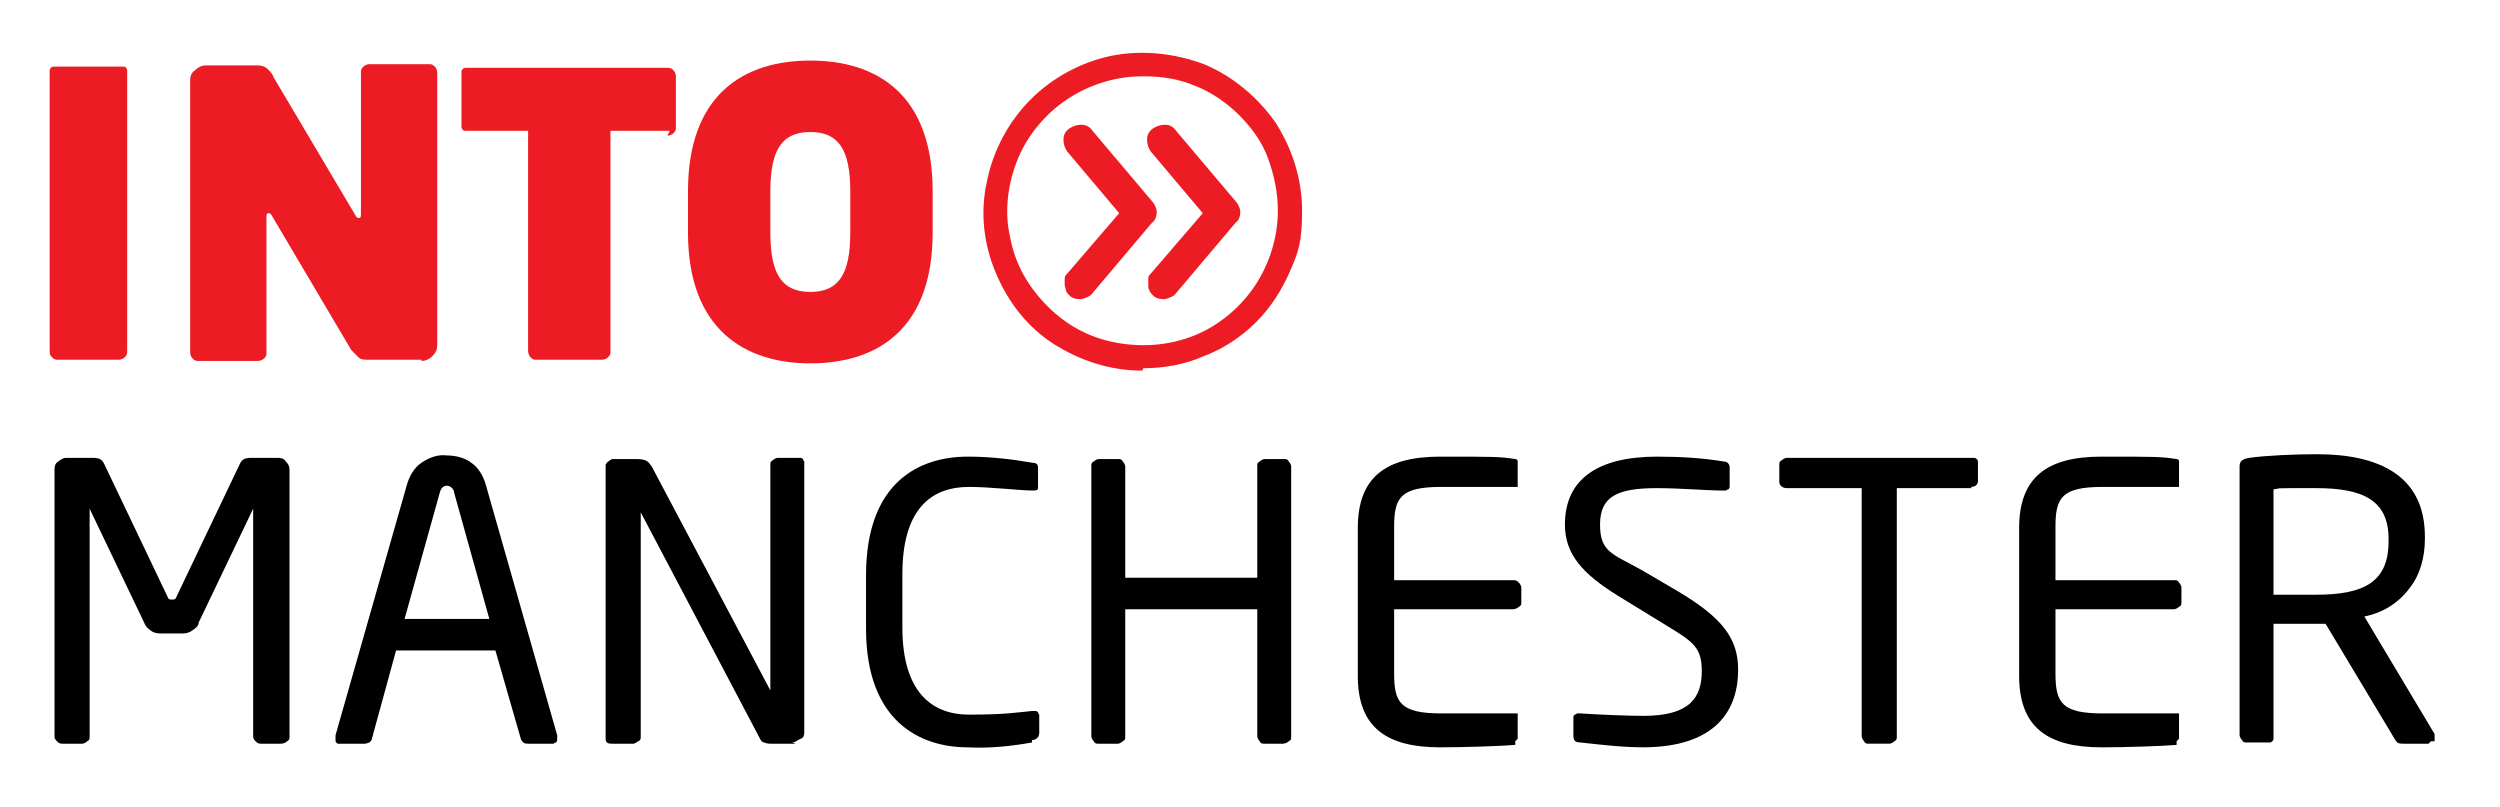 ﻿<svg xmlns="http://www.w3.org/2000/svg" version="1.1" viewBox="0 0 206.4 66.6" width="206.4" height="66.6">
  <defs>
    <style>
      .cls-1 {
        fill: #ed1c24;
      }
    </style>
  </defs>
  <!-- Generator: Adobe Illustrator 28.7.1, SVG Export Plug-In . SVG Version: 1.2.0 Build 142)  -->
  <g>
    <g id="Layer_1">
      <path class="cls-1" d="M10.2,29.7h-5.4c-.2,0-.3,0-.5-.2s-.2-.3-.2-.5V6c0,0,0-.2,0-.2,0,0,0-.1.1-.2,0,0,.1-.1.2-.1s.2,0,.2,0h5.4c0,0,.2,0,.2,0,0,0,.2,0,.2.1,0,0,.1.1.1.2,0,0,0,.2,0,.2v23c0,.2,0,.3-.2.5-.1.1-.3.2-.5.2Z" />
      <path class="cls-1" d="M34.8,29.7h-4.4c-.3,0-.6,0-.8-.2-.2-.2-.4-.4-.6-.6l-6.5-11c-.1-.2-.2-.3-.3-.3s-.2,0-.2.3v11.2c0,.2,0,.3-.2.5-.1.1-.3.2-.5.2h-4.9c-.2,0-.3,0-.5-.2-.1-.1-.2-.3-.2-.5V6.6c0-.3.1-.6.4-.8.2-.2.5-.4.9-.4h4.3c.3,0,.6.1.8.3.2.2.4.4.5.7l6.7,11.3c.1.2.2.3.3.3s.2,0,.2-.3V6c0-.2,0-.3.2-.5.1-.1.3-.2.5-.2h4.9c.2,0,.3,0,.5.2.1.1.2.3.2.5v22.5c0,.3-.1.6-.4.9-.2.2-.5.4-.9.4Z" />
      <path class="cls-1" d="M55.3,10.8h-4.9v18.2c0,.2,0,.3-.2.5-.1.1-.3.2-.5.2h-5.4c-.2,0-.3,0-.5-.2-.1-.1-.2-.3-.2-.5V10.8h-5c0,0-.2,0-.2,0,0,0-.2,0-.2-.1,0,0-.1-.1-.1-.2,0,0,0-.2,0-.2v-4.2c0,0,0-.2,0-.2,0,0,0-.1.1-.2,0,0,.1-.1.2-.1,0,0,.2,0,.2,0h16.5c.2,0,.3,0,.5.2.1.1.2.3.2.5v4.2c0,.2,0,.3-.2.5-.1.1-.3.2-.5.2Z" />
      <path class="cls-1" d="M66.9,30c-5.4,0-10.1-2.8-10.1-10.8v-3.4c0-8,4.6-10.8,10.1-10.8s10.1,2.8,10.1,10.8v3.4c0,8-4.6,10.8-10.1,10.8ZM70.2,15.8c0-3.5-1-4.9-3.3-4.9s-3.3,1.4-3.3,4.9v3.4c0,3.5,1,4.9,3.3,4.9s3.3-1.4,3.3-4.9v-3.4Z" />
      <path class="cls-1" d="M94.3,30.6c-2.6,0-5.1-.8-7.3-2.2-2.2-1.4-3.8-3.5-4.8-5.9-1-2.4-1.3-5-.7-7.6.5-2.5,1.8-4.9,3.6-6.7,1.8-1.8,4.2-3.1,6.7-3.6,2.5-.5,5.2-.2,7.6.7,2.4,1,4.4,2.7,5.9,4.8,1.4,2.2,2.2,4.7,2.2,7.3s-.3,3.4-1,5c-.7,1.6-1.6,3-2.8,4.2-1.2,1.2-2.7,2.2-4.3,2.8-1.6.7-3.3,1-5,1ZM94.3,6.3c-2.2,0-4.4.7-6.2,1.9-1.8,1.2-3.3,3-4.1,5-.8,2-1.1,4.3-.6,6.4.4,2.2,1.5,4.1,3.1,5.7,1.6,1.6,3.5,2.6,5.7,3,2.2.4,4.4.2,6.4-.6,2-.8,3.8-2.3,5-4.1,1.2-1.8,1.9-4,1.9-6.2,0-1.5-.3-2.9-.8-4.3s-1.4-2.6-2.4-3.6c-1-1-2.3-1.9-3.6-2.4-1.4-.6-2.8-.8-4.3-.8ZM95.1,18.4l-4.9,5.8c-.2.3-.6.4-.9.5-.3,0-.7,0-1-.3-.1-.1-.2-.2-.3-.4,0-.2-.1-.3-.1-.5,0-.2,0-.3,0-.5,0-.2.1-.3.2-.4l4.3-5-4.3-5.1c-.2-.3-.3-.6-.3-1,0-.4.2-.7.5-.9s.6-.3,1-.3c.4,0,.7.2.9.5l4.9,5.8c.2.2.4.6.4.9,0,.3-.1.7-.4.9ZM102,18.4l-4.9,5.8c-.2.3-.6.4-.9.5-.3,0-.7,0-1-.3-.1-.1-.2-.2-.3-.4s-.1-.3-.1-.5c0-.2,0-.3,0-.5,0-.2.1-.3.2-.4l4.3-5-4.3-5.1c-.2-.3-.3-.6-.3-1,0-.4.2-.7.5-.9.3-.2.6-.3,1-.3.4,0,.7.2.9.5l4.9,5.8c.2.2.4.6.4.9,0,.3-.1.7-.4.9Z" />
      <path d="M23.2,61.4h-1.6c-.2,0-.3,0-.5-.2s-.2-.3-.2-.4v-18.8c0,0,0,0,0,0s0,0,0,0l-4.5,9.4c0,.3-.3.5-.6.7-.3.2-.6.2-.9.2h-1.5c-.3,0-.6,0-.9-.2-.3-.2-.5-.4-.6-.7l-4.5-9.4q0,0,0,0s0,0,0,0v18.8c0,.2,0,.3-.2.4-.1.1-.3.2-.4.2h-1.6c-.2,0-.3,0-.5-.2s-.2-.3-.2-.4v-22c0-.2,0-.5.3-.7s.4-.3.7-.3h2.1c.6,0,.8.1,1,.5l5.2,10.9c.1.3.2.3.4.3s.3,0,.4-.3l5.2-10.9c.2-.4.4-.5,1-.5h2.1c.2,0,.5,0,.7.3.2.2.3.4.3.7v22c0,.2,0,.3-.2.4-.1.1-.3.2-.5.2Z" />
      <path d="M45.5,61.4h-1.9c-.1,0-.3,0-.4-.1,0,0-.2-.2-.2-.3l-2.1-7.3h-8.2l-2,7.3c0,.1-.1.2-.2.3-.1,0-.2.1-.4.1h-1.9c0,0-.2,0-.3,0,0,0-.1,0-.2-.2,0,0,0-.2,0-.2,0,0,0-.2,0-.3l5.9-20.7c.2-.7.6-1.4,1.2-1.8.6-.4,1.3-.7,2.1-.6.7,0,1.5.2,2,.6.6.4,1,1.1,1.2,1.8l5.9,20.7c0,0,0,.1,0,.2,0,0,0,.1,0,.2,0,0,0,.1-.1.2,0,0-.1,0-.2.1,0,0-.1,0-.2,0ZM37.5,40.7c0-.3-.3-.6-.6-.6s-.5.2-.6.6l-2.9,10.4h7l-2.9-10.4Z" />
      <path d="M65.7,61.4h-2c-.2,0-.4,0-.6-.1-.2,0-.3-.2-.4-.4l-9.8-18.6c0,0,0,0,0,0s0,0,0,0v18.5c0,.2,0,.3-.2.4s-.3.2-.4.2h-1.7c-.3,0-.6,0-.6-.4v-22.3c0-.1,0-.2,0-.3,0-.1.1-.2.2-.3,0,0,.2-.1.3-.2.1,0,.2,0,.3,0h1.7c.9,0,1,.2,1.3.6l9.8,18.5h0c0,.1,0,0,0,0v-18.6c0-.2,0-.3.2-.4.1-.1.3-.2.4-.2h1.7c0,0,.2,0,.2,0,0,0,.1,0,.2.1,0,0,0,.1.1.2,0,0,0,.2,0,.2v22.1c0,.2,0,.5-.3.6s-.4.3-.7.3Z" />
      <path d="M85.2,61.3c-1.7.3-3.5.5-5.3.4-3.9,0-8.4-2.1-8.4-9.8v-4.4c0-7.8,4.5-9.8,8.4-9.8,1.8,0,3.6.2,5.3.5.3,0,.5.1.5.4v1.6c0,.2,0,.3-.4.3h0c-1.1,0-3.5-.3-5.3-.3-3.1,0-5.5,1.8-5.5,7.2v4.4c0,5.3,2.4,7.2,5.5,7.2s4.1-.2,5.2-.3h.1c0,0,.1,0,.2,0,0,0,.1,0,.2.1,0,0,0,.1.1.2,0,0,0,.1,0,.2v1.3c0,.4-.3.6-.6.6Z" />
      <path d="M106,61.4h-1.6c-.2,0-.3,0-.4-.2-.1-.1-.2-.3-.2-.4v-10.5h-10.9v10.5c0,.2,0,.3-.2.4-.1.1-.3.2-.4.2h-1.6c-.2,0-.3,0-.4-.2-.1-.1-.2-.3-.2-.4v-22.3c0-.2,0-.3.2-.4.1-.1.3-.2.4-.2h1.6c.2,0,.3,0,.4.2.1.1.2.3.2.4v9.2h10.9v-9.2c0-.2,0-.3.2-.4.1-.1.3-.2.4-.2h1.6c.2,0,.3,0,.4.2.1.1.2.3.2.4v22.3c0,.2,0,.3-.2.4-.1.1-.3.2-.5.2Z" />
      <path d="M125.1,61.5c-1.2.1-4.3.2-6.2.2-4.5,0-6.8-1.7-6.8-5.9v-12.2c0-4.2,2.3-5.9,6.8-5.9s4.9,0,6.2.2c0,0,.2,0,.2.2,0,0,0,.2,0,.3v1.6s0,0,0,.1c0,0,0,0,0,.1,0,0,0,0-.1,0,0,0,0,0-.1,0h-6.1c-3.4,0-3.9.9-3.9,3.3v4.4h9.8c.2,0,.3,0,.5.2.1.1.2.3.2.4v1.2c0,.2,0,.3-.2.4-.1.1-.3.2-.5.2h-9.8v5.3c0,2.4.5,3.3,3.9,3.3h6.1s0,0,.1,0c0,0,0,0,.1,0,0,0,0,0,0,.1,0,0,0,0,0,.1v1.6c0,0,0,.2,0,.3,0,0-.1.1-.2.2Z" />
      <path d="M135.8,61.7c-1.8,0-3.5-.2-5.3-.4-.5,0-.6-.2-.6-.6v-1.3c0,0,0-.1,0-.2,0,0,0-.1.1-.2,0,0,.1,0,.2-.1,0,0,.1,0,.2,0h.1c1.5.1,3.8.2,5.2.2,3.8,0,4.8-1.5,4.8-3.7s-.9-2.5-3.8-4.3l-3.1-1.9c-2.9-1.8-4.4-3.4-4.4-5.9,0-3.8,2.8-5.6,7.6-5.6,1.9,0,3.7.1,5.5.4.3,0,.5.2.5.5v1.4c0,0,0,.1,0,.2,0,0,0,.1-.1.2,0,0-.1,0-.2.1,0,0-.1,0-.2,0h0c-1.4,0-3.6-.2-5.5-.2-3.3,0-4.7.7-4.7,3s1,2.4,3.5,3.8l2.9,1.7c3.7,2.2,5,3.9,5,6.5,0,3.1-1.6,6.4-7.9,6.4Z" />
      <path d="M162.8,40.3h-6.2v20.5c0,.2,0,.3-.2.4-.1.1-.3.2-.4.2h-1.7c-.2,0-.3,0-.4-.2-.1-.1-.2-.3-.2-.4v-20.5h-6.2c-.3,0-.6-.2-.6-.5v-1.4c0-.2,0-.3.2-.4.1-.1.3-.2.4-.2h15.3c0,0,.2,0,.2,0,0,0,.1,0,.2.1,0,0,.1.1.1.2s0,.2,0,.2v1.4c0,.3-.2.5-.6.5Z" />
      <path d="M179.7,61.5c-1.2.1-4.3.2-6.2.2-4.5,0-6.8-1.7-6.8-5.9v-12.2c0-4.2,2.3-5.9,6.8-5.9s4.9,0,6.2.2c0,0,.2,0,.2.2,0,0,0,.2,0,.3v1.6s0,0,0,.1c0,0,0,0,0,.1,0,0,0,0-.1,0,0,0,0,0-.1,0h-6.1c-3.4,0-3.9.9-3.9,3.3v4.4h9.8c.2,0,.3,0,.4.2.1.1.2.3.2.4v1.2c0,.2,0,.3-.2.4-.1.1-.3.2-.4.2h-9.8v5.3c0,2.4.5,3.3,3.9,3.3h6.1c0,0,0,0,.1,0,0,0,0,0,.1,0,0,0,0,0,0,.1,0,0,0,0,0,.1v1.6c0,0,0,.2,0,.3,0,0-.1.1-.2.2Z" />
      <path d="M200.5,61.4h-2c-.4,0-.6,0-.8-.4l-5.7-9.5h-.8c-1,0-1.8,0-3.5,0v9.3c0,0,0,.2,0,.2,0,0,0,.1-.1.2,0,0-.1.1-.2.1,0,0-.1,0-.2,0h-1.7c-.2,0-.3,0-.4-.2-.1-.1-.2-.3-.2-.4v-22.2c0-.4.2-.6.8-.7,1.4-.2,3.8-.3,5.6-.3,5,0,8.9,1.7,8.9,6.8v.2c0,1.5-.4,3-1.3,4.1-.9,1.2-2.2,2-3.7,2.3l5.8,9.7c0,0,0,.2,0,.3,0,0,0,.1,0,.2,0,0,0,0,0,.1,0,0,0,0-.1,0,0,0-.1,0-.2,0ZM197.2,44.5c0-3.2-2.1-4.2-6-4.2s-2.7,0-3.5.1v8.7c1.4,0,2.8,0,3.5,0,3.9,0,6-1,6-4.4v-.2Z" />
    </g>
  </g>
</svg>
